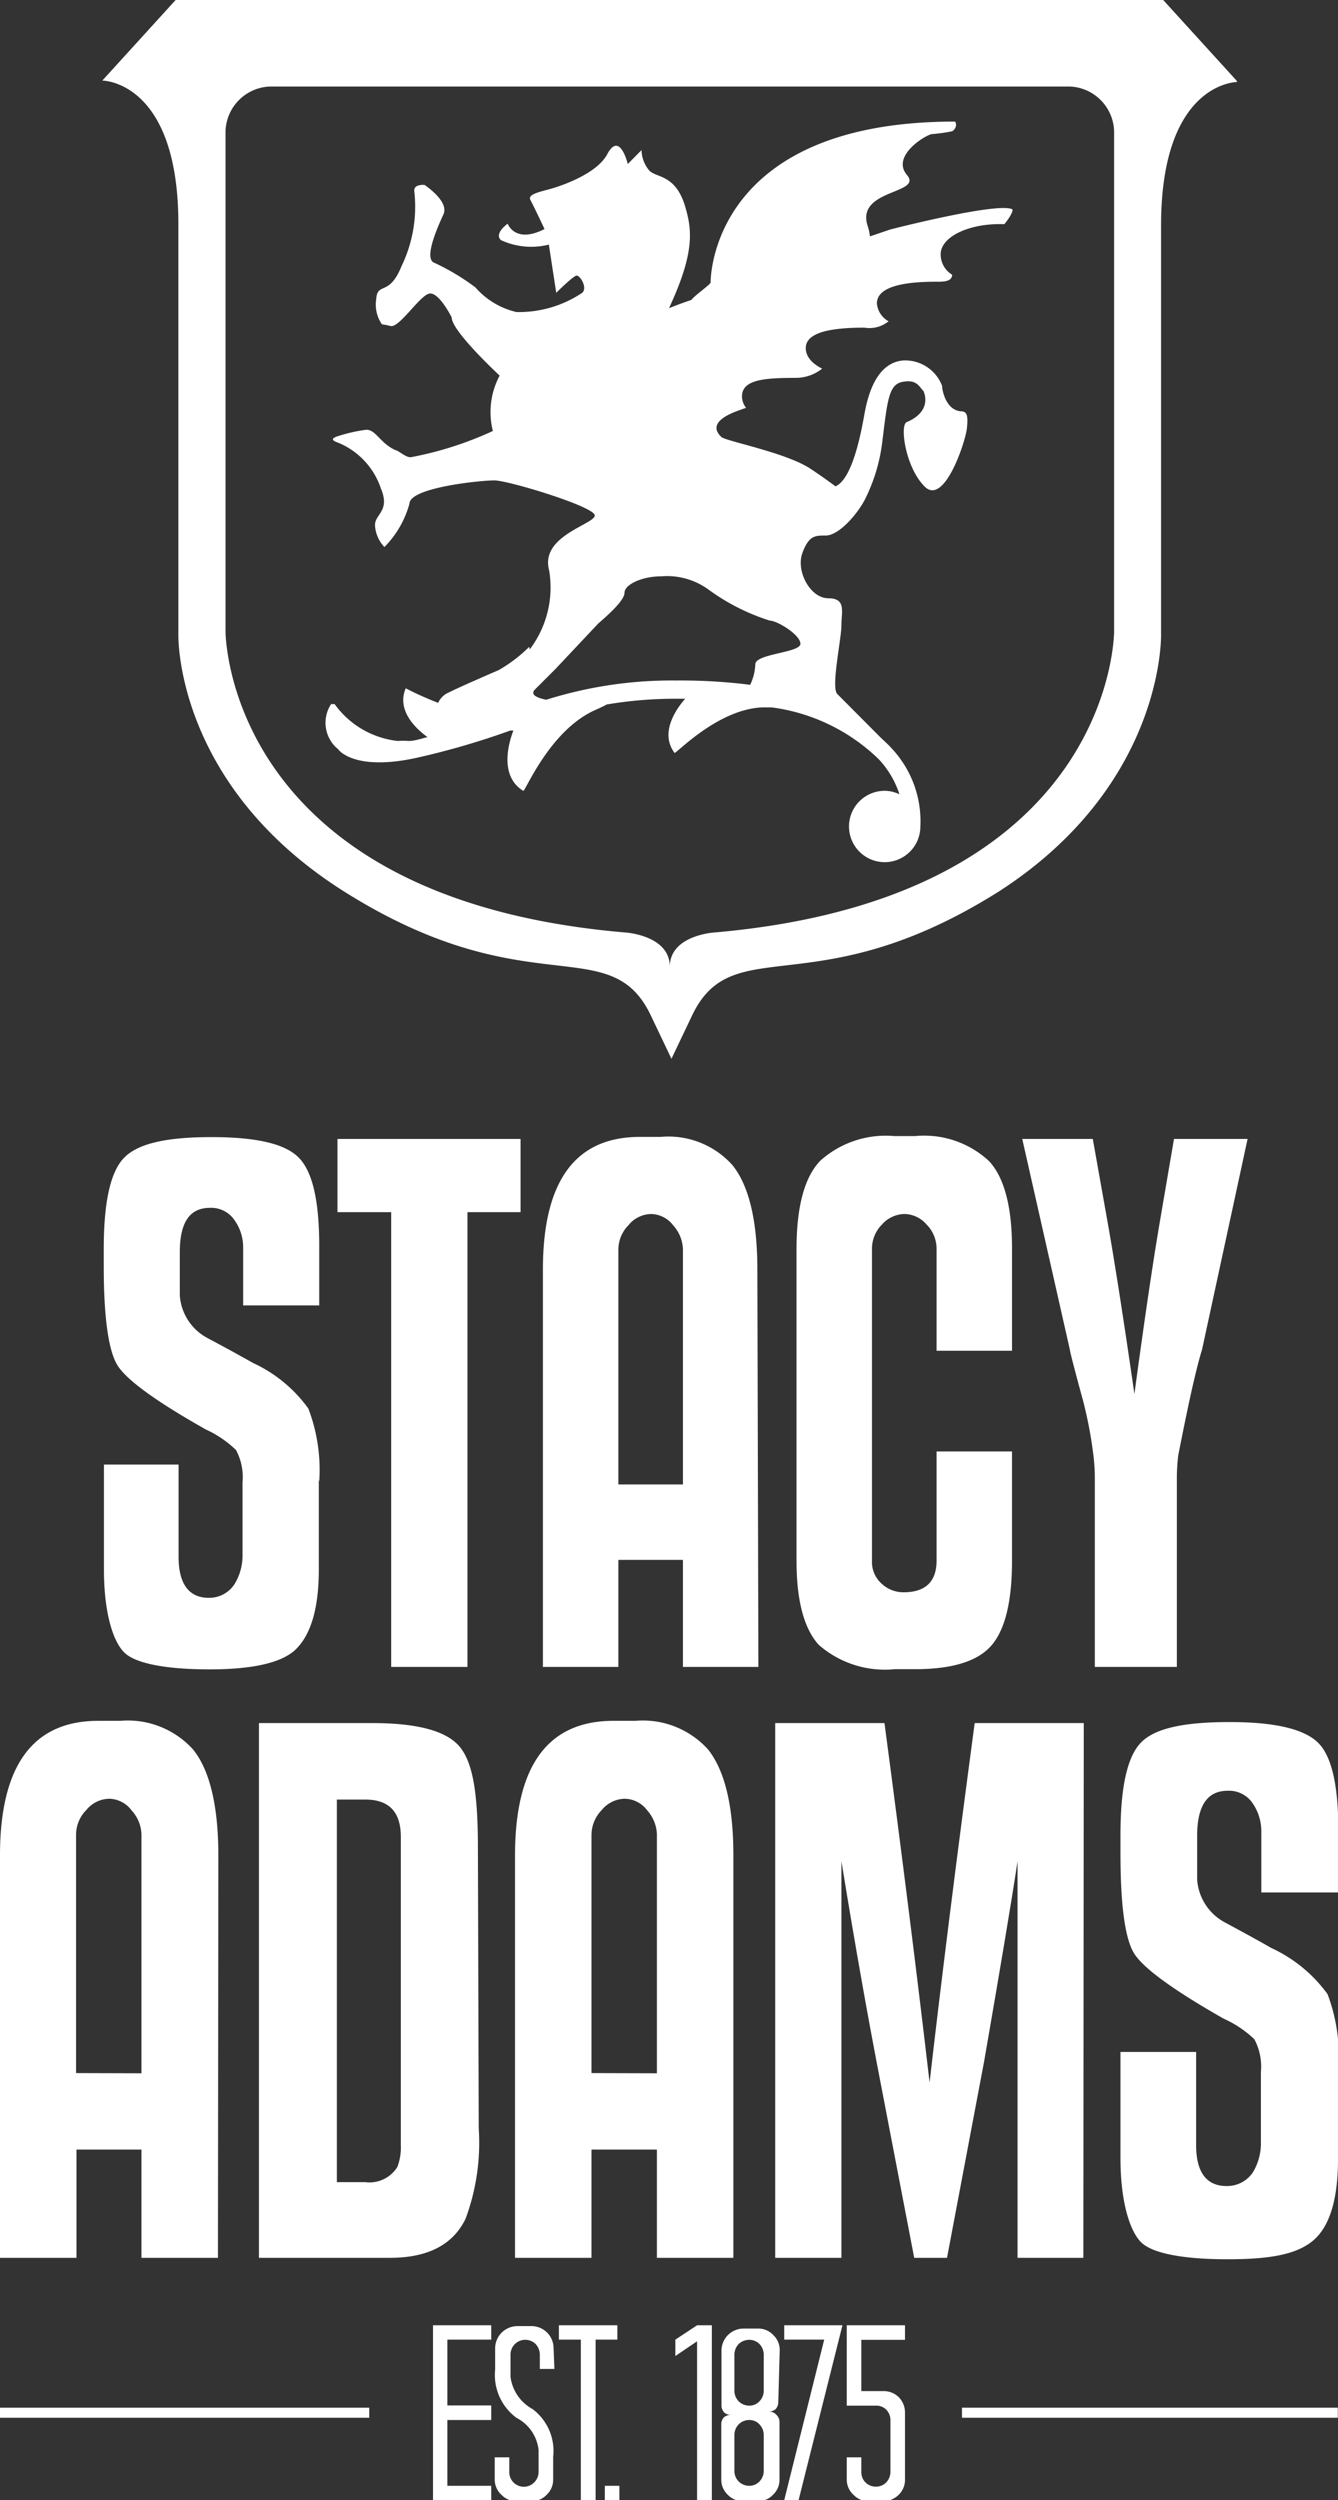 <svg id="Layer_1" data-name="Layer 1" xmlns="http://www.w3.org/2000/svg" xmlns:xlink="http://www.w3.org/1999/xlink" viewBox="0 0 65.26 121.94"><rect x="0" y="0" width="65.26" height="121.94" fill="#333333" stroke="none"/><defs><style>.cls-1{fill:none;}.cls-2{clip-path:url(#clip-path);}.cls-3{fill:#fff;}</style><clipPath id="clip-path" transform="translate(-147.37 -11.07)"><rect class="cls-1" x="147.37" y="11.07" width="65.26" height="121.94"/></clipPath></defs><title>SA Logo_Vertical</title><g id="Primary_White_Logo" data-name="Primary White Logo"><g class="cls-2"><g class="cls-2"><path class="cls-3" d="M162.92,83.23v4.38q0,2.94-1.23,4c-.72.59-2.09.88-4.1.88s-3.51-.26-4.1-.77-1.05-1.95-1.05-4.1l0-5.12h3.64V87c0,1.3.49,2,1.47,2a1.47,1.47,0,0,0,1.26-.67,2.67,2.67,0,0,0,.39-1.43V85.22c0-.72,0-1.26,0-1.61v-.24a2.8,2.8,0,0,0-.32-1.58,5.27,5.27,0,0,0-1.47-1c-2.43-1.37-3.87-2.42-4.31-3.13s-.67-2.33-.67-4.85V72c0-2.29.32-3.78,1-4.47s2.06-1,4.25-1,3.59.32,4.26,1,1,2.09,1,4.31v2.9h-3.71v-2.8a2.28,2.28,0,0,0-.43-1.37,1.37,1.37,0,0,0-1.19-.59c-1,0-1.47.72-1.47,2.17v2.1a2.55,2.55,0,0,0,1.33,2.07q1.13.6,2.25,1.23a6.85,6.85,0,0,1,2.69,2.22,8.39,8.39,0,0,1,.53,3.56" transform="translate(-147.37 -11.07)"/><polygon class="cls-3" points="25.39 59.12 22.8 59.12 22.8 81.3 19.08 81.3 19.08 59.12 16.46 59.12 16.46 55.55 25.39 55.55 25.39 59.12"/><path class="cls-3" d="M184.36,92.37h-3.68V87.15h-3.15v5.22h-3.68V73c0-4.33,1.58-6.48,4.73-6.48h1a4.2,4.2,0,0,1,3.5,1.36c.82,1,1.23,2.73,1.23,5.12Zm-3.68-8.9V72a1.82,1.82,0,0,0-.47-1.16,1.4,1.4,0,0,0-1.07-.56,1.46,1.46,0,0,0-1.12.55,1.7,1.7,0,0,0-.49,1.17V83.47Z" transform="translate(-147.37 -11.07)"/><path class="cls-3" d="M196.73,87.19c0,2-.34,3.36-1,4.13s-1.91,1.16-3.71,1.16h-1a4.9,4.9,0,0,1-3.72-1.19c-.72-.8-1.08-2.16-1.08-4.1V72c0-2.06.38-3.5,1.15-4.31A4.78,4.78,0,0,1,191,66.48h1a4.64,4.64,0,0,1,3.62,1.23c.74.81,1.11,2.23,1.11,4.24v5h-3.68V72a1.67,1.67,0,0,0-.49-1.21,1.46,1.46,0,0,0-1.05-.51,1.5,1.5,0,0,0-1.12.51A1.67,1.67,0,0,0,189.9,72V87.19a1.42,1.42,0,0,0,.47,1.12,1.56,1.56,0,0,0,1.07.42c1.07,0,1.61-.52,1.61-1.54V81.86h3.68Z" transform="translate(-147.37 -11.07)"/><path class="cls-3" d="M208.22,66.62,206,76.89c-.31,1-.69,2.76-1.16,5.15a9.39,9.39,0,0,0-.07,1.19c0,.23,0,.59,0,1.07s0,.88,0,1.2v6.87h-4V85.5c0-.32,0-.72,0-1.2s0-.84,0-1.07a9.39,9.39,0,0,0-.07-1.19,20.88,20.88,0,0,0-.49-2.6q-.63-2.31-.66-2.55l-2.32-10.27h3.44l.73,4.1q.52,2.94,1.3,8.34.73-5.4,1.23-8.34l.7-4.1Z" transform="translate(-147.37 -11.07)"/><path class="cls-3" d="M158,121.19h-3.73v-5.28H151.1v5.28h-3.73V101.57q0-6.57,4.79-6.57h1.07a4.29,4.29,0,0,1,3.55,1.39c.82,1,1.24,2.77,1.24,5.18Zm-3.73-9V100.54a1.81,1.81,0,0,0-.48-1.17,1.4,1.4,0,0,0-1.08-.57,1.47,1.47,0,0,0-1.13.55,1.71,1.71,0,0,0-.5,1.19v11.64Z" transform="translate(-147.37 -11.07)"/><path class="cls-3" d="M170.72,114.88a10.67,10.67,0,0,1-.64,4.4c-.61,1.27-1.84,1.91-3.69,1.91H160V95.11l5.54,0c2.27,0,3.71.41,4.32,1.24s.82,2.34.82,4.89Zm-3.8-14.23c0-1.21-.58-1.81-1.73-1.81H163.8V117.5h1.39a1.6,1.6,0,0,0,1.56-.74,2.64,2.64,0,0,0,.17-1.07Z" transform="translate(-147.37 -11.07)"/><path class="cls-3" d="M183.14,121.19h-3.73v-5.28h-3.19v5.28h-3.73V101.57q0-6.57,4.8-6.57h1.06a4.29,4.29,0,0,1,3.55,1.39q1.24,1.56,1.24,5.18Zm-3.73-9V100.54a1.85,1.85,0,0,0-.47-1.17,1.4,1.4,0,0,0-1.09-.57,1.48,1.48,0,0,0-1.13.55,1.75,1.75,0,0,0-.5,1.19v11.64Z" transform="translate(-147.37 -11.07)"/><path class="cls-3" d="M200.21,121.19H197V101.85c-.33,2.18-.88,5.43-1.63,9.76l-1.81,9.58h-1.6l-1.84-9.58c-.41-2.15-1-5.4-1.71-9.76v19.34h-3.23V95.11h5.33q1.31,9.87,2.2,17.53.88-7.67,2.2-17.53h5.32Z" transform="translate(-147.37 -11.07)"/><path class="cls-3" d="M212.63,111.93v4.44c0,2-.42,3.33-1.24,4s-2.12.89-4.16.89-3.56-.26-4.15-.78-1.06-2-1.06-4.15l0-5.18h3.69v4.54c0,1.32.5,2,1.49,2a1.52,1.52,0,0,0,1.28-.67,2.74,2.74,0,0,0,.39-1.45V114c0-.73,0-1.27,0-1.63v-.25a2.82,2.82,0,0,0-.32-1.59,5.23,5.23,0,0,0-1.49-1q-3.69-2.1-4.37-3.18c-.45-.72-.67-2.36-.67-4.91v-.86c0-2.31.32-3.82,1-4.52s2.09-1,4.32-1,3.63.34,4.31,1,1,2.11,1,4.36v2.95h-3.76V100.4a2.41,2.41,0,0,0-.43-1.39,1.39,1.39,0,0,0-1.21-.6c-1,0-1.49.74-1.49,2.2v2.13a2.57,2.57,0,0,0,1.35,2.09c.76.41,1.52.82,2.27,1.25a7,7,0,0,1,2.74,2.25,8.54,8.54,0,0,1,.53,3.6" transform="translate(-147.37 -11.07)"/><path class="cls-3" d="M207.68,15l-3.64-4H156l-3.64,4s3.71,0,3.71,7V42s-.22,7.29,8.05,12.53c9,5.69,13,1.86,15,6.08l1,2.1,1-2.1c2-4.22,6-.39,15-6.08C204.2,49.3,204,42,204,42V22.07c0-7,3.71-7,3.71-7m-6,26.78s.06,13-19.5,14.7c0,0-2.17.13-2.17,1.67,0-1.54-2.17-1.67-2.17-1.67-19.56-1.66-19.5-14.7-19.5-14.7V17.47a2.25,2.25,0,0,1,2.17-2.18h39a2.25,2.25,0,0,1,2.17,2.18Z" transform="translate(-147.37 -11.07)"/><path class="cls-3" d="M173.21,42.74a5,5,0,0,0,.94-3.87c-.44-1.67,2.23-2.23,2.23-2.66s-4.22-1.71-4.9-1.71-4.14.35-4.14,1.14a4.82,4.82,0,0,1-1.22,2.11,1.66,1.66,0,0,1-.46-1.07c0-.54.75-.69.29-1.78a3.67,3.67,0,0,0-2.09-2.24c-.44-.15-.24-.26.13-.36a7.57,7.57,0,0,1,1.25-.27c.47,0,.68.67,1.43,1,.12,0,.49.36.74.34a17,17,0,0,0,4-1.28,3.77,3.77,0,0,1,.33-2.7c-.5-.47-2.34-2.24-2.34-2.84,0,0-.62-1.25-1.09-1.16s-1.47,1.69-1.89,1.58a3.43,3.43,0,0,0-.42-.08,1.69,1.69,0,0,1-.28-1.23c.06-.86.63-.11,1.23-1.6a6.67,6.67,0,0,0,.63-3.64c-.07-.39.5-.33.5-.33.37.26,1.16.9.92,1.43s-1,2.18-.44,2.37a11,11,0,0,1,2,1.2,3.8,3.8,0,0,0,2,1.2,5.56,5.56,0,0,0,3.21-.94c.27-.26-.11-.84-.27-.84s-1,.84-1,.84L174.14,23a3.52,3.52,0,0,1-2.34-.22c-.34-.33.33-.8.33-.8s.36,1,1.8.26c0,0-.55-1.16-.69-1.42s.4-.38.92-.52,2.31-.73,2.83-1.71c.61-1.15,1,.48,1,.48l.67-.68a1.6,1.6,0,0,0,.38,1c.35.36,1.24.18,1.72,1.66.37,1.2.52,2.3-.76,5.05.36-.14.72-.28,1.09-.4.19-.25.94-.75.94-.86S182,17,193.94,17c.05,0,.15.28-.12.47a7.61,7.61,0,0,1-1,.14c-.32.05-2,1.07-1.21,2s-2.55.68-1.91,2.51a2.4,2.4,0,0,1,.1.48l1-.34s5.06-1.3,5.9-1c.14,0,0,.32-.34.74h-.23c-1.59,0-2.88.65-2.88,1.47a1.16,1.16,0,0,0,.56,1c0,.37-.53.34-.8.34-1.59,0-2.87.25-2.87,1.06a1.1,1.1,0,0,0,.57.87,1.48,1.48,0,0,1-1.18.31c-1.58,0-2.86.21-2.86,1,0,.4.3.75.8,1h0a2.08,2.08,0,0,1-1.33.45c-1.58,0-2.58.11-2.58.91a.89.89,0,0,0,.2.55l-.42.15c-1.45.54-1,1.06-.79,1.27s3.27.78,4.42,1.6c.28.18.83.57,1.15.81.84-.36,1.26-2.68,1.41-3.51s.54-2.52,1.9-2.63a1.93,1.93,0,0,1,1.89,1.24c0,.24.2,1.18.91,1.24.29,0,.37.17.3.83s-1.1,3.78-2.05,2.85-1.23-3-.89-3.15c1.32-.56.82-1.52.82-1.52-.21-.21-.32-.57-1-.45s-.75.83-1,2.87a8.5,8.5,0,0,1-.8,2.76c-.32.7-1.3,1.9-2,1.87-.48,0-.8,0-1.11.87s.39,2.19,1.27,2.19.64.64.64,1.31-.51,3-.21,3.35l2.12,2.13h0c.19.18.38.35.55.54a5.2,5.2,0,0,1,1.39,3.81,1.74,1.74,0,1,1-1.73-1.75,1.69,1.69,0,0,1,.71.17,4.55,4.55,0,0,0-1-1.7A9.21,9.21,0,0,0,185,45.57l-.44,0c-2.21.09-4.24,2.3-4.29,2.22-.75-1,.12-2.19.52-2.64l-.43,0a19.86,19.86,0,0,0-3.4.28c-.1.06-.29.15-.58.28-2.22,1-3.4,4-3.49,3.93-1.19-.73-.7-2.37-.48-2.94l-.15,0a38,38,0,0,1-4.52,1.32c-3.14.7-3.88-.41-3.88-.41a1.66,1.66,0,0,1-.34-2.2h.17a4.37,4.37,0,0,0,3.09,1.8,2.69,2.69,0,0,1,.51,0c.32,0,.64-.12.93-.19-.53-.38-1.53-1.29-1.06-2.38,0,0,.67.36,1.58.71a1,1,0,0,1,.55-.52c.46-.24,2.41-1.08,2.41-1.08a7.18,7.18,0,0,0,1.48-1.13m1.28,1.08-1,1c-.25.26.12.41.55.5a20.36,20.36,0,0,1,6.32-.94,27.31,27.31,0,0,1,3.63.21h0a2.54,2.54,0,0,0,.25-1c0-.52,2.2-.56,2.2-1s-1.14-1.13-1.49-1.13a10.31,10.31,0,0,1-3-1.52,3.43,3.43,0,0,0-2.31-.64c-.95,0-1.78.41-1.78.8s-.88,1.15-1.28,1.5Z" transform="translate(-147.37 -11.07)"/><rect class="cls-3" y="117.43" width="18.01" height="0.49"/><rect class="cls-3" x="46.92" y="117.43" width="18.33" height="0.49"/><polygon class="cls-3" points="34 113.41 34.72 113.41 34.72 121.94 34 121.94 34 114.19 32.94 114.91 32.94 114.11 34 113.41"/><path class="cls-3" d="M185.33,128.22a.5.5,0,0,1-.15.37l0,0,0,0a.57.57,0,0,1-.31.1.48.48,0,0,1,.31.1l.06.06a.48.48,0,0,1,.15.36V132a1,1,0,0,1-.31.74,1,1,0,0,1-.75.32h-.72a1,1,0,0,1-.75-.32,1,1,0,0,1-.31-.74v-2.69a.48.48,0,0,1,.15-.36l0,0,0,0a.57.57,0,0,1,.32-.1.5.5,0,0,1-.31-.1s0,0,0,0l0,0a.5.5,0,0,1-.15-.37v-2.67a1.08,1.08,0,0,1,1.06-1.07h.72a1,1,0,0,1,.75.32,1,1,0,0,1,.31.75Zm-1.93-2.83a.77.77,0,0,0-.21.52v1.78a.74.74,0,0,0,.21.5.73.73,0,0,0,.51.21.67.67,0,0,0,.5-.21.74.74,0,0,0,.21-.5v-1.78a.77.77,0,0,0-.21-.52.7.7,0,0,0-.5-.2.76.76,0,0,0-.51.2m-.21,6.2a.72.72,0,0,0,.72.72.67.67,0,0,0,.5-.21.73.73,0,0,0,.21-.51v-1.77a.75.75,0,0,0-.21-.51.67.67,0,0,0-.5-.21.73.73,0,0,0-.51.21.75.75,0,0,0-.21.51Z" transform="translate(-147.37 -11.07)"/><polygon class="cls-3" points="38.25 113.41 41.09 113.41 38.95 121.94 38.25 121.94 40.2 114.11 38.25 114.11 38.25 113.41"/><path class="cls-3" d="M189.38,125.19v2.5h1.07a1.06,1.06,0,0,1,.76.3,1.07,1.07,0,0,1,.3.73V132a1,1,0,0,1-.3.74,1.07,1.07,0,0,1-.76.32h-.72a1,1,0,0,1-.74-.32,1,1,0,0,1-.32-.74v-1.08h.71v.71a.7.7,0,0,0,.72.72.69.69,0,0,0,.5-.21.76.76,0,0,0,.2-.51V129.1a.72.72,0,0,0-.2-.5.68.68,0,0,0-.5-.2h-1.43v-3.92h2.84v.71Z" transform="translate(-147.37 -11.07)"/><polygon class="cls-3" points="23.96 114.11 21.82 114.11 21.82 117.32 23.96 117.32 23.96 118.03 21.82 118.03 21.82 121.24 23.96 121.24 23.96 121.94 21.12 121.94 21.12 113.41 23.96 113.41 23.96 114.11"/><path class="cls-3" d="M174.41,126.61h-.71v-.7a.77.77,0,0,0-.21-.52.72.72,0,0,0-1.22.52l0,.7V127a2.1,2.1,0,0,0,1.08,1.57,2.56,2.56,0,0,1,1,2.34V132a1,1,0,0,1-.31.74,1,1,0,0,1-.76.32h-.7a1,1,0,0,1-.76-.32,1,1,0,0,1-.32-.74v-1.08h.71v.71a.71.71,0,0,0,1.22.51.73.73,0,0,0,.21-.51v-.71l0-.35a2,2,0,0,0-1.07-1.57,2.59,2.59,0,0,1-1.05-2.35v-1.06a1.09,1.09,0,0,1,1.08-1.07h.7a1.08,1.08,0,0,1,1.07,1.07Z" transform="translate(-147.37 -11.07)"/><polygon class="cls-3" points="30.11 114.11 29.05 114.11 29.05 121.94 28.33 121.94 28.33 114.11 27.26 114.11 27.26 113.41 30.11 113.41 30.11 114.11"/><rect class="cls-3" x="29.5" y="121.24" width="0.71" height="0.71"/></g></g></g></svg>